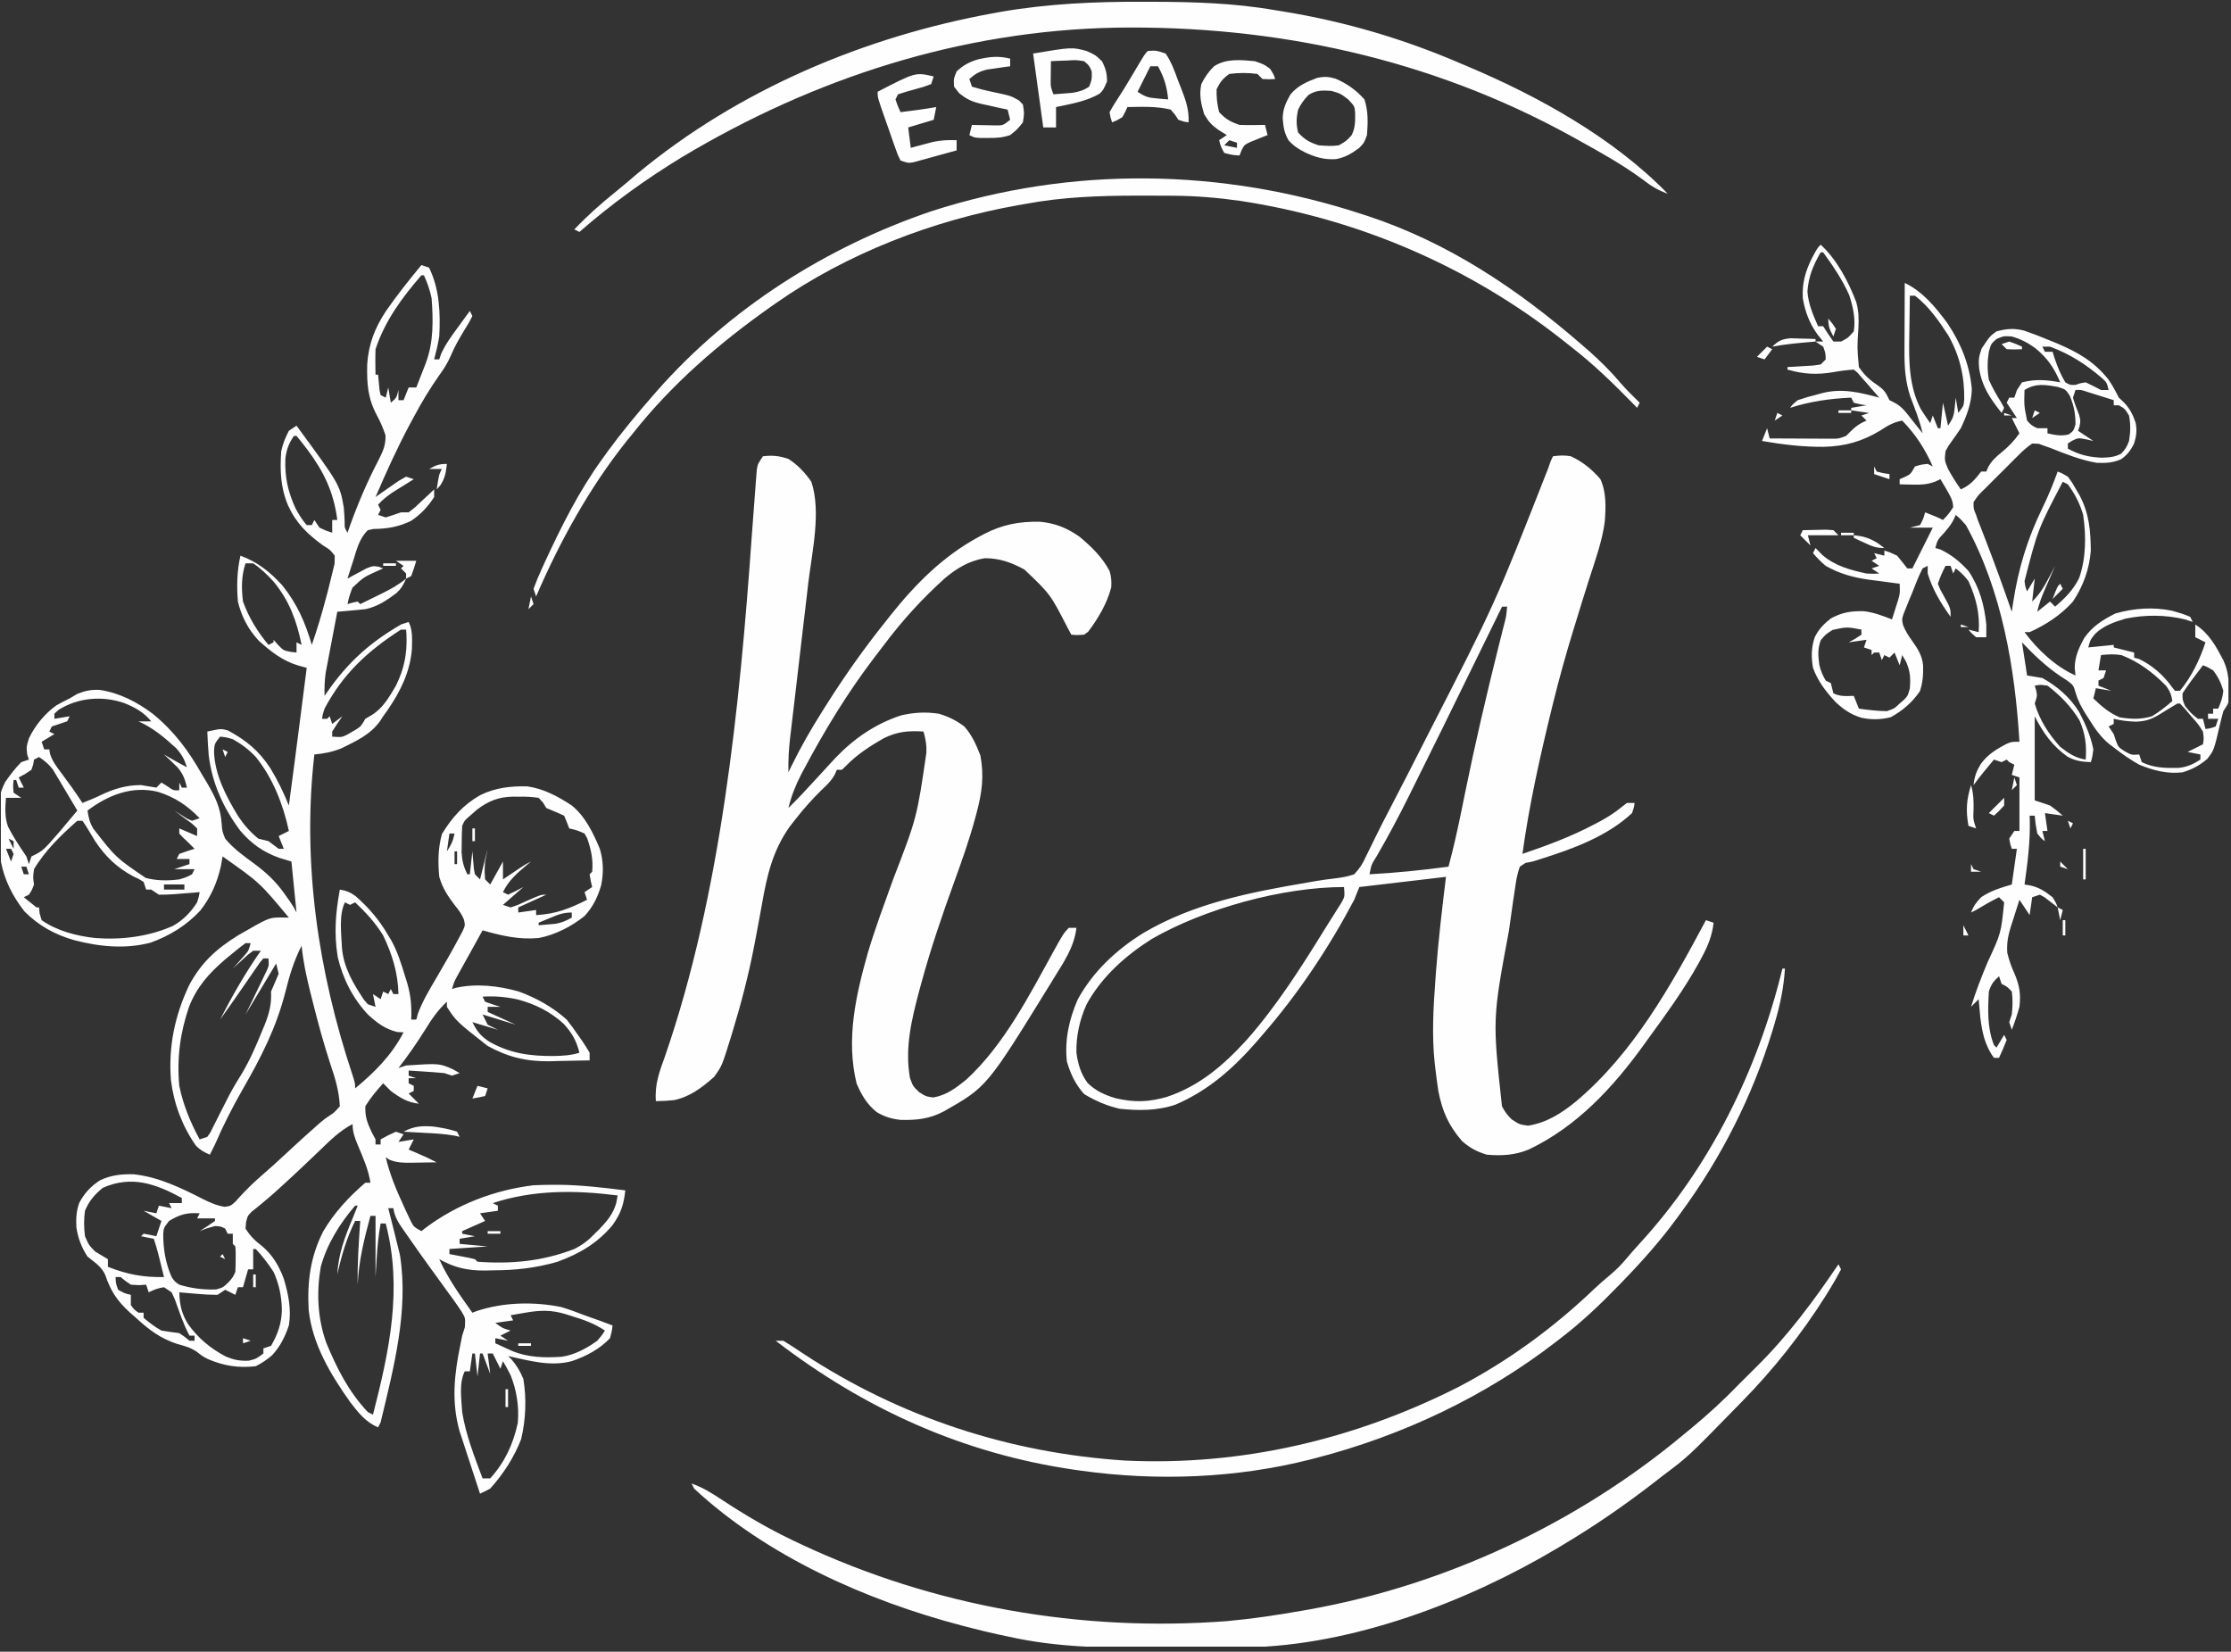 <svg xmlns="http://www.w3.org/2000/svg" xmlns:xlink="http://www.w3.org/1999/xlink" width="874" zoomAndPan="magnify" viewBox="0 0 655.5 485.25" height="647" preserveAspectRatio="xMidYMid meet"><rect x="0" y="0" width="655.5" height="485.25" fill="#333333" stroke="none"/><defs><clipPath id="e62e6536b9"><path d="M 0.258 0 L 654.746 0 L 654.746 483.754 L 0.258 483.754 Z M 0.258 0 " clip-rule="nonzero"></path></clipPath></defs><g clip-path="url(#e62e6536b9)"><path fill="#fefefe" d="M 123.816 77.879 L 126.062 78.629 C 129.152 84.902 129.434 91.996 129.059 98.848 C 128.684 101.156 128.164 103.324 127.559 105.586 L 129.059 105.586 L 129.566 104.059 C 130.836 101.211 132.551 98.867 134.395 96.367 L 135.453 94.902 C 136.316 93.719 137.176 92.539 138.043 91.359 L 138.793 92.855 C 137.797 94.785 137.797 94.785 136.359 97.117 C 134.863 99.59 133.535 101.883 132.426 104.559 C 131.414 106.84 130.348 108.496 128.887 110.5 C 126.191 114.312 123.875 118.234 121.664 122.344 L 120.508 124.469 C 116.746 131.488 113.477 138.707 110.336 146.023 C 110.957 145.582 111.582 145.141 112.223 144.688 L 114.688 142.98 C 115.902 142.137 115.902 142.137 117.137 141.27 L 119.32 140.035 L 121.57 140.781 C 121 141.133 120.43 141.488 119.848 141.852 L 117.59 143.262 C 116.852 143.723 116.113 144.184 115.352 144.66 C 113.707 145.773 112.406 146.805 111.086 148.27 L 111.832 149.77 L 111.086 151.266 L 113.332 152.016 C 114.84 151.543 116.336 151.043 117.824 150.516 L 120.07 150.516 C 122.004 149.027 122.004 149.027 123.957 147.148 L 126 145.254 L 127.559 143.777 L 127.559 146.023 C 125.766 148.832 123.531 151.227 120.73 153.043 C 117.078 154.812 113.758 155.355 109.711 155.406 L 108.09 155.758 C 105.609 158.129 104.828 161.363 103.832 164.559 L 103.32 166.141 C 102.91 167.422 102.5 168.703 102.098 169.988 L 103.633 169.141 L 105.656 168.066 L 107.656 166.988 C 109.586 166.242 109.586 166.242 111.332 166.504 L 112.582 166.992 L 111.023 167.68 C 106.84 169.566 106.84 169.566 103.551 172.656 C 102.93 174.262 102.41 175.785 102.098 177.477 L 103.551 177.055 L 105.094 176.727 L 105.844 177.477 C 107.531 176.652 109.215 175.824 110.898 174.996 C 111.371 174.762 111.848 174.531 112.336 174.293 C 114.852 173.051 117.148 171.77 119.32 169.988 C 118.582 171.73 117.914 172.898 116.527 174.207 C 113.551 176.406 111.016 178.18 107.34 178.973 C 105.918 179.121 104.496 179.258 103.07 179.379 L 100.82 179.578 L 99.102 179.723 C 98.473 182.996 97.852 186.273 97.23 189.551 L 96.691 192.359 L 96.18 195.078 L 95.703 197.574 C 95.367 199.898 95.297 202.09 95.359 204.434 L 96.461 202.844 C 102.492 194.305 108.844 188.68 117.824 183.465 L 120.07 182.719 C 121.336 185.25 121.059 187.898 121.023 190.688 C 120.477 197.422 117.672 203.066 113.902 208.578 L 112.582 210.426 L 111.613 211.918 C 108.73 215.906 104.555 217.746 100.254 219.871 C 97.5 220.949 95.281 221.367 92.363 221.656 C 88.723 253.398 93.48 285.492 103.52 315.656 C 104.344 318.258 104.344 318.258 104.344 319.754 C 110.152 314.93 115.066 310.02 118.574 303.281 L 116.703 303.188 C 113.094 302.285 110.805 300.531 108.09 298.039 C 103.641 293.27 100.723 287.512 99.234 281.18 C 98.098 274.25 98.59 268.195 99.852 261.348 C 101.758 261.656 102.871 262.109 104.457 263.242 C 108.422 266.746 111.43 270.246 114.082 274.824 L 114.887 276.137 C 116.844 279.613 117.973 283.383 119.137 287.18 L 119.641 288.797 C 120.723 292.492 120.977 295.691 120.82 299.535 L 122.316 299.535 L 122.793 297.77 C 124.184 294.055 126.16 290.781 128.168 287.367 C 130.512 283.367 132.836 279.355 135.008 275.258 L 135.961 273.477 C 136.676 271.859 136.676 271.859 136.328 270.207 C 135.676 268.527 134.785 267.371 133.645 265.98 C 131.566 263.25 130.043 260.938 129.059 257.602 C 128.66 253.246 128.676 249.238 129.852 245.012 C 132.77 240.211 136.156 236.395 141.078 233.613 C 145.52 231.414 149.941 230.934 154.852 231.012 C 159.812 231.723 163.859 233.934 167.996 236.633 C 172.008 239.922 174.25 244.648 176.234 249.363 C 177.305 252.93 177.375 256.422 176.637 260.055 C 175.625 263.547 174.23 266.426 171.75 269.105 C 167.996 272.16 163.051 274.695 158.262 275.574 C 152.469 276.121 147.336 274.891 141.789 273.328 C 140.426 275.777 139.07 278.227 137.715 280.676 L 136.543 282.781 L 135.426 284.809 L 134.391 286.676 C 133.465 288.363 133.465 288.363 132.801 290.551 L 134.02 290.188 C 140.047 288.879 146.441 289.617 152.328 291.262 C 157.535 293.133 162.367 295.848 166.5 299.535 C 167.758 301.133 168.961 302.77 170.102 304.453 L 171.027 305.762 C 171.809 306.902 172.527 308.086 173.238 309.273 L 173.238 311.52 C 170.164 311.605 167.094 311.66 164.02 311.707 L 161.414 311.781 C 154.586 311.859 149.219 310.555 143.238 307.258 C 134.066 300.039 134.066 300.039 131.305 295.793 L 131.305 294.297 C 128.695 296.68 126.875 299.359 125.031 302.344 C 122.547 306.301 119.949 310.078 117.074 313.766 L 119.32 313.016 C 129.051 312.379 129.051 312.379 133.082 314.141 L 135.047 315.262 L 132.801 316.012 L 130.555 315.262 C 128.762 315.094 126.969 314.957 125.172 314.844 L 122.285 314.652 L 120.07 314.516 L 120.07 316.012 L 122.316 316.762 L 120.07 316.762 L 120.07 318.258 L 121.57 319.008 L 121.57 320.504 L 120.07 321.254 L 123.066 324.25 C 119.672 323.852 117.559 322.52 114.828 320.504 C 114.07 319.77 113.32 319.02 112.582 318.258 C 110.641 320.395 108.855 322.535 107.34 324.996 C 107.234 328.172 107.914 329.863 109.262 332.719 L 110.336 334.734 L 110.336 336.23 L 111.832 336.23 L 111.832 334.734 C 113.941 333.562 113.941 333.562 116.328 332.484 L 118.574 333.234 L 117.074 335.48 L 121.57 334.734 L 120.07 337.727 L 122.504 338.758 C 124.473 339.594 126.406 340.5 128.309 341.473 C 126.375 341.512 124.438 341.543 122.504 341.566 L 120.852 341.602 C 118.52 341.625 116.621 341.59 114.441 340.719 L 113.332 339.973 C 114.512 344.973 116.418 349.562 118.574 354.203 L 119.355 355.914 L 120.117 357.523 L 120.801 358.973 C 121.609 360.441 121.609 360.441 123.816 361.691 L 125.031 360.73 C 134.27 353.816 145.328 349.586 156.766 348.211 C 158.711 348.125 160.625 348.07 162.566 348.07 L 164.199 348.07 C 170.75 348.133 177.227 348.91 183.723 349.711 C 183.262 353.984 182.395 356.543 179.914 359.992 C 175.445 365.293 170.305 368.293 163.855 370.672 C 157.453 372.531 151.398 373.195 144.738 373.203 L 142.41 373.262 C 137.297 373.277 133.535 372.422 129.059 369.93 C 131.633 375.645 135.164 380.57 138.793 385.652 L 140.066 385.164 C 147.898 382.566 156.77 382.355 164.848 383.977 C 167.199 384.688 169.457 385.5 171.742 386.402 C 173.316 386.965 174.891 387.527 176.469 388.086 C 177.641 388.523 178.809 388.957 179.977 389.398 C 179.773 391.125 179.773 391.125 179.23 393.141 C 176.211 396.336 172.125 398.508 167.996 399.883 C 161.727 401.566 155.457 399.727 149.277 398.383 L 150.258 399.332 C 151.863 401.219 152.816 402.816 153.77 405.125 C 154.734 410.926 154.492 417.07 153.129 422.781 C 151.086 428.105 147.848 433.09 144.035 437.324 C 143.051 437.852 142.051 438.352 141.039 438.82 C 140.086 435.934 139.141 433.043 138.199 430.152 C 137.879 429.168 137.559 428.188 137.234 427.207 C 136.77 425.793 136.309 424.371 135.848 422.953 L 135.004 420.375 C 132.605 411.789 133.469 403.797 135.23 395.238 L 135.797 392.395 L 136.582 389.922 C 136.75 387.219 136.75 387.219 135.613 385.32 C 134.188 383.137 132.676 381.051 131.117 378.961 L 127.801 374.363 L 126.141 372.09 C 123.965 369.105 121.844 366.086 119.742 363.047 L 118.715 361.598 C 117.215 359.441 115.938 357.594 115.578 354.953 L 114.082 354.953 L 114.711 357.441 L 115.531 360.707 L 115.945 362.344 C 116.328 363.871 116.707 365.402 117.074 366.934 L 117.52 368.758 C 120.113 385.125 115.637 402.004 111.832 417.855 L 111.086 419.352 C 107.348 417.699 105.305 415.059 102.848 411.863 C 97.113 403.762 91.805 394.969 90.699 384.891 C 90.23 376.598 91.16 369.309 94.938 361.797 C 98.184 356.273 102.488 351.621 107.34 347.465 L 108.84 347.465 C 108.242 343.566 106.676 340.098 105.156 336.492 C 104.246 334.285 103.598 332.652 103.598 330.238 C 99.734 332.23 96.867 335.168 93.77 338.148 L 90.348 341.402 L 88.676 342.996 C 86.664 344.895 84.633 346.773 82.582 348.633 L 80.664 350.375 C 79.488 351.422 78.293 352.441 77.078 353.441 L 75.422 354.812 C 74.949 355.188 74.477 355.562 73.988 355.949 C 72.758 357.184 72.758 357.184 72.285 359.098 L 72.145 360.941 C 73.52 363.109 74.91 364.516 76.965 366.043 C 80.098 368.719 81.922 371.785 83.363 375.629 C 84.73 380.172 85.664 384.672 84.875 389.398 C 83.75 392.688 82.328 395.613 79.934 398.16 C 78.434 399.445 76.906 400.496 75.141 401.379 C 69.98 401.926 65.809 401.301 61.055 399.258 C 59.414 398.383 59.414 398.383 57.965 397.238 C 56.102 395.91 54.414 395.469 52.207 394.875 C 47.168 393.258 43.801 390.707 39.945 387.152 L 38.086 385.527 C 34.41 382.137 32.516 379.301 30.926 374.578 C 29.844 372.082 27.797 370.871 25.719 369.18 C 23.938 366.461 22.914 363.734 22.434 360.523 C 22.32 357.992 22.414 355.816 23.27 353.418 C 24.801 350.492 26.707 348.484 29.461 346.715 C 32.719 345.199 35.789 344.895 39.336 344.988 C 46.582 345.773 53.129 348.957 59.547 352.223 C 61.727 353.309 63.562 354.145 65.977 354.543 C 67.727 354.316 67.727 354.316 69.117 353.078 L 70.508 351.535 C 72.406 349.512 74.293 347.582 76.402 345.777 C 79.164 343.406 81.836 340.953 84.5 338.477 C 87.207 335.969 89.918 333.469 92.691 331.035 L 94.066 329.82 C 95.359 328.742 95.359 328.742 96.746 327.805 C 98.211 326.852 98.211 326.852 99.852 324.996 C 99.633 320.668 98.535 316.902 97.137 312.828 C 95.07 306.547 93.363 300.195 91.754 293.781 L 91.07 291.07 C 89.98 286.656 89.051 282.352 88.621 277.82 C 86.359 282.258 85.035 286.633 83.848 291.441 C 81.16 301.988 76.625 310.801 71.219 320.188 C 68.23 325.383 65.543 330.73 63.16 336.23 C 62.668 337.234 62.168 338.23 61.66 339.227 C 59.98 338.508 58.793 337.859 57.523 336.527 C 53.539 330.816 51.07 324.238 50.223 317.328 C 49.461 307.426 51.332 298.43 55.578 289.426 C 59.164 282.762 63.488 278.82 69.898 274.824 C 78.984 269.594 78.984 269.594 82.348 269.535 L 84.875 269.582 C 76.281 259.27 76.281 259.27 65.406 251.609 L 64.891 254.512 C 63.789 259.344 61.938 263.566 58.875 267.484 C 54.781 271.891 49.898 274.891 44.254 276.93 C 36.797 278.902 29.152 278.125 21.785 276.199 C 16.043 274.547 11.41 271.988 7.184 267.758 C 3.723 263.328 1.332 258.625 0.258 253.109 C -0.164 249.551 -0.324 246.02 -0.398 242.438 L -0.5 239.75 C -0.48 235.938 -0.25 233.098 1.559 229.691 C 3.023 227.609 4.453 225.707 6.246 223.902 L 8.492 223.156 L 7.98 221.609 C 7.746 219.41 7.746 219.41 8.492 216.93 C 10.332 213.102 13.125 209.688 16.582 207.215 C 17.848 206.477 19.16 205.828 20.477 205.184 L 22.676 203.871 C 24.957 202.941 26.797 202.566 29.266 202.68 C 35.141 203.57 40.168 206.172 44.883 209.703 C 51.234 214.887 55.383 220.527 59.414 227.648 L 60.902 230.121 C 63.246 234.168 64.809 237.273 65.125 241.969 C 65.297 244.215 65.297 244.215 66.156 246.371 C 68.547 249.277 71.625 251.473 74.641 253.688 C 78.23 256.332 81.047 258.957 83.613 262.609 L 85.148 264.77 C 86.375 266.59 86.375 266.59 87.121 268.086 L 85.625 253.109 L 81.926 251.984 C 77.195 250.23 73.953 247.926 70.648 244.121 C 65.617 237.355 62.355 230.277 61.32 221.875 C 61.129 219.555 60.988 217.246 60.914 214.918 C 64.941 214.043 64.941 214.043 66.969 214.594 C 72.305 217.469 76.047 220.527 79.398 225.637 C 81.555 229.18 83.316 232.797 84.875 236.633 C 86.066 227.793 87.207 218.945 88.34 210.098 L 90.117 196.195 L 87.621 195.516 C 83.055 194.156 79.516 191.391 76.016 188.211 C 72.914 184.898 70.965 181.137 69.898 176.727 C 69.52 172.137 69.625 167.746 70.648 163.246 C 75.668 165.09 79.336 168.023 82.934 171.961 C 87.336 177.461 89.648 182.773 91.613 189.457 C 93.207 184.852 94.594 180.223 95.828 175.512 L 96.32 173.68 C 96.773 171.953 97.195 170.227 97.605 168.488 L 98.305 165.617 L 98.355 163.246 C 96.984 161.504 96.984 161.504 94.938 160.254 C 90.293 156.867 87.059 153.77 84.641 148.504 C 82.41 143.207 82.238 138.266 82.629 132.547 C 83.137 130.254 83.797 128.672 84.875 126.555 L 87.121 125.059 C 99.836 142.367 99.836 142.367 101.004 149.102 C 101.133 150.523 101.227 151.949 101.27 153.379 C 101.242 155.047 101.242 155.047 102.098 156.508 L 102.844 154.387 C 105.234 147.746 107.961 141.41 111.227 135.145 C 112.539 132.527 113.348 130.844 113.266 127.875 C 112.57 125.773 111.762 123.914 110.711 121.969 C 108.039 116.984 107.766 112.676 107.891 107.043 C 108.293 101.074 110.105 96.375 113.402 91.391 C 116.637 86.711 120.188 82.258 123.816 77.879 M 123.816 80.875 C 118.082 87.477 113.129 94.211 110.336 102.59 C 110.285 103.887 110.27 105.18 110.289 106.477 L 110.309 108.52 L 110.336 110.078 L 111.086 110.078 L 111.523 114.688 L 111.832 116.07 L 113.332 116.82 L 114.082 113.824 L 114.828 118.316 C 116.496 116.875 116.496 116.875 117.074 114.574 L 117.074 117.566 L 118.574 117.566 L 120.07 113.824 L 122.316 113.824 C 122.926 112.266 123.535 110.703 124.145 109.145 L 125.168 106.512 C 127.414 100.418 127.289 94.047 126.812 87.613 C 126.285 85.133 125.598 83.199 124.562 80.875 Z M 86.375 128.051 C 84.84 130.289 84.199 131.988 83.848 134.695 C 83.633 140.184 84.574 144.355 86.832 149.352 C 87.809 151.148 88.77 152.723 90.117 154.262 L 91.613 154.262 L 92.363 152.766 L 93.863 155.012 C 95.773 155.914 95.773 155.914 97.605 156.508 L 97.605 152.766 L 99.102 152.766 C 98.059 144.566 95.191 138.633 90.305 132.078 C 89.273 130.711 88.211 129.371 87.121 128.051 Z M 72.145 165.496 C 70.898 169.23 70.91 172.832 71.395 176.727 C 73.152 181.527 75.617 185.543 78.883 189.457 L 80.383 188.707 L 80.383 187.961 L 81.645 189.41 C 83.27 191.09 83.27 191.09 85.438 191.516 L 87.121 191.703 L 87.121 188.707 L 88.621 189.457 C 87.129 182.293 85.059 176.555 80.383 170.875 C 78.543 168.844 76.672 167.035 74.391 165.496 Z M 117.824 184.965 C 108.113 191.184 100.82 197.883 95.359 208.18 C 94.812 209.855 94.812 209.855 94.609 211.172 L 96.109 211.172 L 96.855 210.426 L 97.605 212.672 L 100.602 210.426 L 99.102 212.578 L 97.605 214.918 L 97.605 216.414 C 100.391 216.605 100.391 216.605 101.988 215.84 L 103.316 215.059 L 104.656 214.293 C 106.07 213.359 106.07 213.359 107.34 211.172 L 109.141 210.121 C 112.531 208.039 114.34 204.82 116.328 201.438 C 118.793 196.43 119.645 192.047 119.426 186.477 L 119.32 184.965 Z M 17.215 208.539 L 15.98 209.676 L 15.98 211.172 L 20.477 210.426 L 19.727 211.922 L 15.234 213.422 L 14.484 214.918 L 15.98 215.668 L 12.238 217.914 L 12.988 220.16 L 14.484 220.16 L 14.68 221.406 C 15.406 223.707 16.637 225.258 18.086 227.18 C 20.219 230.035 22.281 232.898 24.219 235.887 C 26 235.195 27.758 234.488 29.477 233.648 C 33.449 231.734 37.008 230.66 41.441 230.645 C 42.941 230.887 44.438 231.137 45.938 231.391 L 47.434 229.895 L 49.211 231.02 C 51.016 232.266 51.016 232.266 52.676 232.141 L 52.676 229.895 L 53.426 231.391 L 54.922 231.391 C 54.402 229.027 53.75 227.277 52.156 225.434 C 50.863 224.145 49.535 222.887 48.184 221.656 L 50.711 223.109 C 52.102 223.906 53.484 224.684 54.922 225.402 C 54.184 223.051 53.402 221.633 51.738 219.785 C 48.227 216.59 45.051 213.895 40.695 211.922 L 44.438 211.922 C 42.195 209.191 39.719 207.867 36.512 206.551 C 30.137 204.363 23.008 204.891 17.215 208.539 M 64.656 216.414 C 63.012 218.523 63.012 218.523 62.879 220.863 C 63.125 227.734 66.535 234.16 70.047 239.895 C 71.801 242.469 73.484 244.391 75.891 246.371 C 76.883 246.637 77.883 246.887 78.883 247.117 C 79.891 247.855 80.891 248.605 81.879 249.363 L 83.379 249.363 L 81.879 245.621 L 84.875 244.121 C 83.215 236.367 80.156 228.52 75.094 222.312 C 73.09 220.203 70.957 218.578 68.402 217.164 C 66.359 216.578 66.359 216.578 64.656 216.414 M 11.488 222.406 L 9.992 223.156 L 9.758 224.559 L 9.242 226.152 C 7.324 227.461 7.324 227.461 5.5 228.398 L 6.996 231.391 L 5.5 231.391 L 4.75 229.145 L 4 229.145 C 3.812 230.953 3.812 230.953 4 232.891 L 6.246 234.387 L 1.754 234.387 C 1.516 237.27 1.359 239.984 2.316 242.75 C 3.863 245.879 5.793 248.719 7.746 251.609 L 8.492 253.859 L 9.242 251.609 L 10.578 250.945 C 12.758 249.852 13.961 248.387 15.562 246.555 L 17.242 244.648 C 19.086 242.492 20.914 240.32 22.723 238.133 C 21.422 235.926 20.105 233.73 18.789 231.531 L 17.676 229.641 L 16.578 227.82 L 15.582 226.145 C 14.391 224.523 13.148 223.527 11.488 222.406 M 25.719 238.133 C 26.008 240.195 26.352 241.691 27.449 243.48 C 34.047 251.965 34.047 251.965 42.809 257.914 C 46.059 258.785 49.355 258.777 52.676 258.352 C 54.719 257.742 54.719 257.742 56.418 256.852 L 57.168 255.355 L 51.176 255.355 L 55.672 253.859 L 55.672 252.359 L 51.926 252.359 L 52.676 250.863 C 54.156 250.316 55.656 249.816 57.168 249.363 L 54.922 247.117 L 53.66 245.949 L 52.676 244.871 L 52.676 243.375 L 57.918 245.621 L 57.918 243.375 C 56.426 241.941 56.426 241.941 54.547 240.613 L 52.652 239.199 L 51.176 238.133 L 55.055 240.547 L 56.418 241.129 L 58.664 240.379 C 54.973 236.613 51.477 234.238 46.426 232.637 C 38.898 230.766 31.781 233.543 25.719 238.133 M 140.227 237.785 L 138.934 238.926 L 137.605 240.078 C 136.457 241.102 136.457 241.102 135.797 242.625 C 135.703 244.324 135.664 246.023 135.656 247.727 L 135.625 250.504 C 135.789 252.98 136.227 254.637 137.293 256.852 L 138.043 256.852 L 138.793 250.113 L 139.23 255.234 L 139.539 256.852 L 141.039 258.352 L 143.285 249.363 L 142.535 253.109 C 142.348 255.824 142.348 255.824 142.535 258.352 L 144.035 259.848 L 147.777 253.109 L 147.777 258.352 L 149.199 257.395 L 151.055 256.152 L 152.898 254.914 C 154.52 253.859 154.52 253.859 156.016 253.109 L 154.785 254.125 C 151.906 256.555 149.453 258.641 147.777 262.094 L 149.277 262.844 C 150.797 262.145 152.297 261.395 153.77 260.598 L 147.777 265.84 L 150.023 266.59 C 152.23 265.852 152.23 265.852 154.566 264.762 C 158.879 262.844 158.879 262.844 160.508 262.844 L 152.27 266.59 L 152.27 268.086 L 157.512 267.336 L 157.512 268.836 C 163.203 268.555 167.43 266.906 172.488 264.34 L 171.742 262.094 L 173.988 260.598 L 173.566 258.773 L 173.238 256.852 L 173.988 256.105 C 174.336 252.605 173.676 249.582 172.535 246.297 L 171.742 244.871 C 169.496 243.895 169.496 243.895 167.25 243.375 L 166.547 241.551 L 165.75 239.629 C 164.02 238.844 162.273 238.094 160.508 237.383 L 159.586 235.84 L 158.262 234.387 C 156.195 234.102 154.473 234.004 152.41 234.059 L 150.824 234.043 C 146.586 234.094 143.672 235.242 140.227 237.785 M 22.723 241.129 C 18.055 245.211 13.16 249.98 9.992 255.355 C 9.676 257.758 9.676 257.758 9.992 259.848 C 9.336 261.582 9.336 261.582 8.492 262.844 L 6.996 263.594 C 8.23 264.605 9.48 265.605 10.738 266.59 L 11.488 266.59 L 11.633 268.336 L 12.238 270.332 C 16.742 273.496 22.543 274.984 27.965 275.574 C 35.688 276.176 43.672 275.176 50.805 272.016 C 53.789 270.348 56.09 267.977 57.918 265.09 C 58.422 263.496 58.422 263.496 58.664 262.094 C 57.828 262.168 56.988 262.238 56.125 262.312 L 52.816 262.562 L 51.141 262.707 C 49.656 262.816 48.172 262.836 46.684 262.844 L 44.438 261.348 L 42.941 261.348 L 42.191 259.098 C 40.824 258.219 40.824 258.219 39.148 257.461 C 34.383 254.914 30.98 251.633 27.977 247.148 C 27.062 245.684 26.172 244.207 25.301 242.719 L 24.219 241.129 Z M 132.051 244.871 L 131.305 250.113 C 132.609 248.152 133.09 247.09 133.551 244.871 Z M 2.504 246.371 L 4 249.363 L 4 247.117 Z M 1.754 249.363 L 3.25 253.109 L 4 250.863 L 3.25 249.363 Z M 133.551 250.113 L 133.551 253.859 L 134.301 253.859 L 134.301 250.113 Z M 6.246 254.605 L 6.996 256.852 L 8.492 256.852 L 7.746 254.605 Z M 131.305 255.355 L 132.051 257.602 Z M 48.184 259.848 L 48.184 261.348 L 54.172 261.348 L 54.172 259.848 Z M 101.352 265.09 C 99.516 268.762 100.301 274.344 100.465 278.406 C 100.938 284.238 103.801 289.027 106.992 293.785 L 108.09 295.043 L 110.336 295.793 L 109.586 292.047 L 111.832 293.547 L 112.582 291.301 L 114.082 292.047 L 114.828 290.551 L 115.578 292.047 L 117.074 292.047 C 116.922 285.812 115.262 280.445 112.582 274.824 C 110.316 271.129 107.492 268.051 104.344 265.09 L 102.848 265.84 Z M 161.867 269.582 L 159.82 270.426 L 158.262 271.082 L 158.262 271.828 C 159.324 271.742 160.383 271.648 161.445 271.551 C 162.035 271.496 162.625 271.445 163.234 271.391 C 165.066 271.07 166.387 270.492 167.996 269.582 L 167.996 268.086 C 165.527 268.086 164.129 268.641 161.867 269.582 M 72.145 277.07 C 70.789 278.078 69.465 279.125 68.168 280.207 L 66.023 281.973 C 61.32 286.062 57.832 289.945 55.543 295.773 C 52.914 303.434 51.934 310.918 52.676 319.008 C 53.836 324.625 55.914 329.719 58.664 334.734 L 60.914 333.984 C 61.828 332.711 61.828 332.711 62.586 331.113 L 63.508 329.316 L 64.469 327.387 C 65.141 326.066 65.812 324.75 66.488 323.438 L 67.48 321.5 C 68.602 319.375 69.844 317.344 71.117 315.309 C 73.461 311.359 75.234 307.246 76.965 303 L 77.77 301.055 C 79.125 297.629 79.812 295.031 79.633 291.301 L 80.805 288.586 L 81.879 286.059 L 81.133 283.062 L 72.145 298.039 C 75.516 291.066 75.516 291.066 76.582 288.875 L 77.41 287.145 L 78.266 285.371 C 79.023 283.742 79.023 283.742 78.883 281.566 L 77.387 281.566 C 76.387 282.688 76.387 282.688 75.406 284.164 L 74.242 285.832 L 73.035 287.602 L 70.68 291 L 69.527 292.668 C 67.922 294.973 66.301 297.262 64.656 299.535 C 68.273 292.492 72.09 285.816 76.637 279.316 L 74.391 279.316 C 72.805 280.469 72.805 280.469 71.258 281.938 L 69.633 283.414 L 68.402 284.559 L 69.355 283.492 L 70.602 282.078 L 71.84 280.684 C 73.043 279.281 73.043 279.281 73.645 277.07 Z M 141.789 292.797 L 142.535 294.297 C 144.02 294.84 145.516 295.344 147.031 295.793 L 143.285 295.793 L 143.285 297.289 L 151.523 301.035 L 141.789 298.039 L 143.285 301.035 L 146.281 302.531 L 138.793 300.285 C 140.219 303.141 141.254 304.367 143.871 306.098 C 150.066 309.555 155.957 310.305 162.914 310.238 C 165.445 310.176 167.824 310.047 170.242 309.273 C 169.395 305.797 168.043 303.434 165.664 300.836 C 161.719 297.203 157.332 295.031 152.176 293.641 C 148.625 292.855 145.41 292.59 141.789 292.797 M 30.211 348.961 C 27.773 350.98 26.18 352.793 24.969 355.699 C 24.609 358.23 24.645 360.652 24.969 363.188 C 26.102 365.793 26.102 365.793 27.965 367.684 C 29.203 368.445 30.449 369.191 31.707 369.93 L 31.707 372.176 C 37.445 374.414 42.023 375.289 48.184 375.172 C 47.824 373.719 47.465 372.27 47.105 370.816 L 46.5 368.371 C 46.113 366.875 45.676 365.398 45.188 363.938 L 41.441 363.188 L 42.191 362.441 C 43.445 362.652 44.695 362.902 45.938 363.188 L 47.434 358.695 L 42.191 355.699 L 45.938 356.449 L 46.684 354.203 L 50.43 354.953 L 49.68 353.453 L 53.426 353.453 L 53.426 351.957 C 45.684 347.723 38.574 345.258 30.211 348.961 M 144.781 353.453 L 146.281 354.203 L 146.281 355.699 L 141.039 356.449 L 142.535 358.695 L 135.797 361.691 L 135.797 362.441 L 139.539 363.188 L 135.047 363.938 L 135.047 365.434 L 143.285 366.184 L 132.051 366.934 L 132.051 368.43 L 133.664 368.73 L 135.75 369.133 L 137.828 369.527 L 139.539 369.93 L 140.289 370.676 C 150.141 371.43 159.488 370.523 168.746 366.934 C 171.148 365.711 172.895 364.395 174.738 362.441 L 176.191 361.008 C 178.438 358.656 180.145 356.605 181.055 353.453 L 181.477 351.207 C 169.043 349.625 156.766 349.508 144.781 353.453 M 104.344 354.203 C 99.859 359.414 96.047 365.512 94.242 372.184 C 92.957 379.738 93.289 387.266 95.867 394.5 C 98.977 401.992 102.449 408.906 108.09 414.859 L 109.586 415.609 C 114.406 396.828 118.34 378.586 113.332 359.445 L 111.832 359.445 C 111.195 362.898 110.871 366.332 110.664 369.836 L 110.336 375.172 L 110.336 357.199 L 108.84 357.199 C 107.023 363.926 105.391 370.414 105.094 377.418 C 104.98 371.152 105.414 364.941 105.844 358.695 L 104.344 358.695 C 101.812 363.785 100.34 368.887 99.102 374.422 C 99.41 368.402 101.297 363.48 103.598 357.945 C 104.098 356.699 104.598 355.449 105.094 354.203 Z M 49.68 358.695 C 48.117 360.699 48.117 360.699 47.957 362.371 C 47.934 366.863 48.613 371.035 50.43 375.172 C 51.328 376.508 51.328 376.508 52.676 377.418 C 56.207 378.504 59.801 378.953 63.488 378.82 C 65.504 378.262 65.504 378.262 67.137 376.715 C 68.43 375.25 68.43 375.25 69.148 373.672 C 69.219 372.41 69.25 371.145 69.242 369.883 L 69.25 367.844 L 69.148 366.184 L 68.402 365.434 L 68.402 362.441 L 66.902 362.441 L 66.156 360.941 C 64.855 360.289 64.855 360.289 63.16 360.191 C 60.766 360.844 60.766 360.844 58.664 361.691 L 60.914 360.242 L 63.16 358.695 L 63.16 357.945 L 57.918 357.945 L 58.664 356.449 C 55.02 356.188 52.797 356.781 49.68 358.695 M 74.391 366.934 L 74.391 372.922 L 72.895 372.922 L 71.395 378.164 L 69.898 378.164 L 69.148 380.41 L 66.156 378.914 L 63.906 380.41 C 61.984 380.402 60.066 380.309 58.152 380.133 L 56.559 380.004 C 55.262 379.895 53.969 379.781 52.676 379.664 C 52.809 383.359 53.332 385.91 55.297 389.07 C 58.23 393.137 61.832 396.145 66.262 398.484 C 68.656 399.5 70.531 399.887 73.129 399.742 C 75.281 399.199 75.281 399.199 77.387 397.637 L 77.387 396.137 L 79.633 395.391 C 81.641 391.914 82.727 388.809 82.816 384.812 C 82.746 380.84 82.016 377.301 80.383 373.672 C 78.809 371.266 77.113 369.027 75.141 366.934 Z M 33.953 375.172 C 34.035 377.008 34.035 377.008 34.703 378.914 C 36.559 379.945 36.559 379.945 38.445 380.41 L 38.445 383.406 C 39.414 384.75 39.414 384.75 40.695 385.652 L 42.191 385.652 L 42.191 387.152 C 43.941 388.617 45.449 389.812 47.434 390.895 C 49.172 391.191 50.922 391.445 52.676 391.645 C 54.406 392.816 54.406 392.816 55.672 393.891 L 57.168 393.891 L 57.168 392.395 L 55.672 392.395 C 53.871 389.023 52.699 385.422 51.414 381.832 L 50.43 379.664 L 48.184 378.164 C 46.473 378.426 45.234 378.891 43.688 379.664 L 42.941 377.418 L 40.883 377.559 L 38.445 377.418 C 36.762 376.293 36.762 376.293 35.453 375.172 Z M 154.332 385.652 L 151.887 386.074 L 150.023 386.402 L 150.773 387.902 L 145.531 388.648 C 147.68 390.223 147.68 390.223 150.023 390.895 L 147.031 392.395 L 149.277 393.891 L 145.531 393.141 L 145.531 394.641 C 146.59 395.125 147.652 395.609 148.715 396.09 L 150.504 396.906 C 155.152 398.824 160.055 398.93 165.027 398.598 C 168.883 398.039 172.352 396.125 175.484 393.891 C 176.832 392.336 176.832 392.336 177.73 390.895 C 174.613 388.812 171.5 387.715 167.949 386.637 L 166.348 386.125 C 162.031 384.793 158.727 384.891 154.332 385.652 M 138.793 397.637 L 138.043 402.879 L 136.547 402.879 C 134.809 406.355 135.582 411.07 135.797 414.859 C 136.871 421.574 139.41 427.98 141.789 434.328 L 144.035 434.328 C 148.352 429.539 150.785 424.258 152.133 418.043 C 152.578 413.312 151.777 408.359 150.004 403.965 C 149.312 402.578 148.555 401.227 147.777 399.883 L 147.031 402.129 L 144.781 397.637 L 143.285 397.637 L 144.035 403.625 L 141.789 397.637 L 141.039 397.637 L 140.289 404.375 L 139.539 397.637 Z M 224.16 134.043 C 226.988 133.715 229.004 133.906 231.695 134.84 C 234.465 136.668 236.492 138.812 238.387 141.531 C 241.332 150.363 238.586 162.113 237.5 171.16 C 237.328 172.609 237.16 174.055 236.996 175.504 C 236.559 179.277 236.113 183.051 235.664 186.824 C 234.949 192.883 234.242 198.945 233.535 205.008 C 233.289 207.113 233.043 209.219 232.789 211.324 L 232.336 215.203 L 232.125 216.957 C 231.742 220.262 231.582 223.574 231.648 226.898 L 232.441 225.246 C 235.184 219.625 238.227 214.305 241.57 209.02 L 243.062 206.652 C 248.324 198.348 253.953 190.391 260.105 182.719 L 261.66 180.742 C 269.035 171.508 277.125 163.367 287.578 157.727 L 288.98 156.969 C 294.488 154.105 299.426 153.16 305.574 153.281 C 310.016 153.699 313.52 155.098 317.156 157.664 C 320.598 160.508 323.926 163.75 326.004 167.742 C 326.516 169.461 326.617 170.762 326.5 172.555 C 325.281 177.285 322.625 181.738 319.699 185.625 L 318.516 186.461 C 316.504 186.602 316.504 186.602 314.77 186.461 L 313.48 184.051 C 308.598 174.57 308.598 174.57 301.012 167.332 C 297.121 165.223 293.742 163.996 289.309 163.996 C 284.695 164.789 281.223 166.879 277.656 169.84 C 270.918 175.902 265.051 182.355 259.617 189.609 C 258.621 190.934 257.617 192.25 256.602 193.562 C 248.934 203.66 242.328 214.5 236.375 225.684 L 235.445 227.422 C 233.746 230.695 232.531 233.801 231.648 237.383 C 234.297 234.773 236.828 232.09 239.324 229.332 C 240.758 227.77 242.191 226.211 243.629 224.652 L 245.375 222.754 C 250.852 217.008 257.145 212.66 264.73 210.176 C 268.508 209.285 271.992 209.098 275.832 209.676 C 278.66 210.531 280.961 211.629 283.32 213.422 C 285.609 215.996 286.805 218.75 288.047 221.938 C 289.176 227.898 288.535 232.805 286.988 238.617 L 286.484 240.504 C 284.773 246.789 282.621 252.887 280.395 259.004 C 276.855 268.758 273.512 278.527 270.777 288.539 L 270.07 291.113 C 267.828 299.594 265.805 307.902 267.359 316.668 C 268.215 319.078 268.215 319.078 270.027 320.832 C 272.012 322.102 272.012 322.102 274.191 322.426 C 278.16 321.723 280.852 319.645 283.941 317.148 C 294.957 307.016 302.383 292.504 309.523 279.527 C 312.406 274.32 312.406 274.32 314.02 272.578 L 316.27 272.578 C 315.609 278.328 312.492 282.727 309.527 287.555 L 308.363 289.457 C 289.941 319.328 289.941 319.328 277.328 326.496 C 273.176 328.727 269.215 329.141 264.523 329 C 261.887 328.688 259.906 328.09 257.621 326.742 C 254.727 324.453 253.109 321.664 251.68 318.305 C 248.512 305.375 251.453 292.387 255.004 279.859 C 257.168 272.605 259.84 265.504 262.398 258.383 C 269.391 240.25 269.391 240.25 272.18 221.188 L 272.188 219.523 C 272.086 217.902 271.781 216.477 271.336 214.918 C 266.84 214.633 263.66 214.91 259.605 216.91 C 255.707 219.148 251.898 221.594 248.746 224.816 L 247.375 226.152 L 245.875 226.152 L 245.316 227.465 C 244.238 229.402 243.004 230.586 241.383 232.094 C 238.633 234.793 236.074 237.664 233.707 240.707 L 231.918 242.996 C 226.938 250.156 225.355 257.227 223.863 265.684 C 223.254 269.125 222.605 272.555 221.953 275.988 L 221.562 278.039 C 219.914 286.582 217.719 294.957 215.176 303.281 L 214.645 305.023 C 212.117 313.176 212.117 313.176 209.793 316.387 C 206.293 319.496 202.703 322.23 198.047 323.199 C 196.258 323.379 194.504 323.492 192.707 323.5 C 192.328 318.625 193.719 314.895 195.375 310.348 C 211.852 262.645 217.344 207.582 220.887 157.391 C 221.203 152.953 221.535 148.512 221.891 144.074 L 222.055 141.824 C 222.113 141.133 222.168 140.445 222.227 139.734 L 222.371 137.879 C 222.664 136.289 222.664 136.289 224.16 134.043 M 456.301 134.043 C 458.262 133.793 459.617 133.707 461.543 134.043 C 465.047 135.684 467.668 137.832 470.203 140.734 C 472.004 144.617 471.82 149.016 471.516 153.203 C 470.746 159.055 468.66 164.719 466.863 170.316 C 465.527 174.477 464.254 178.648 462.973 182.824 L 462.199 185.336 C 460.035 192.379 458.07 199.48 456.301 206.633 L 455.906 208.238 C 452.473 222.27 449.273 236.551 447.316 250.863 C 454.621 248.367 461.734 245.742 468.562 242.109 L 470.137 241.277 C 472.402 240.039 474.352 238.816 476.363 237.18 L 478.02 235.887 L 480.266 235.887 C 480.086 237.227 480.086 237.227 479.516 238.879 C 472.246 245.676 462.117 249.402 452.766 252.328 L 450.312 253.109 L 448.211 253.508 L 446.566 254.605 C 445.664 256.941 445.367 259.344 445.023 261.812 L 444.668 264.082 C 444.281 266.664 443.918 269.246 443.57 271.828 L 443.371 273.297 C 438.512 299.324 438.512 299.324 441.297 325 C 442.098 326.543 442.883 327.629 444.133 328.836 C 446.465 330.359 446.465 330.359 449 330.707 C 454.5 329.793 458.672 327.129 462.949 323.668 C 479.887 309.461 490.965 289.578 501.23 270.332 L 503.477 271.082 C 503.066 274.844 501.828 277.844 500.062 281.145 L 499.191 282.781 C 494.785 290.777 489.363 298.148 484.008 305.527 L 482.906 307.062 C 473.836 319.594 463.34 330.926 449.23 337.684 C 445.109 339.391 441.258 339.602 436.832 339.227 C 433.816 338.285 431.965 337.301 429.578 335.246 C 425.574 330.594 423.77 326.484 422.602 320.504 C 422.258 318.277 421.973 316.051 421.715 313.812 L 421.523 312.191 C 420.691 304.191 421.121 296.211 421.715 288.211 L 421.91 285.5 C 422.617 276.164 423.715 266.895 424.852 257.602 L 399.391 260.598 L 397.891 264.34 C 390.465 278.414 381.395 292.027 370.934 304.031 L 369.289 305.949 C 362.371 313.852 355.105 320.355 345.379 324.531 C 339.992 326.344 334.586 326.309 329 325.746 C 325.16 324.855 321.938 323.453 318.562 321.441 C 316 318.645 314.52 315.469 313.461 311.848 C 312.797 305.395 314.082 299.578 316.641 293.641 C 321.117 285.434 328.016 279.008 335.879 274.133 C 350.629 265.391 367.348 262.129 384.023 259.297 L 386.938 258.789 C 388.652 258.512 390.375 258.27 392.105 258.074 C 394.141 257.82 395.957 257.535 397.891 256.852 C 399.594 254.973 400.316 253.883 401.309 251.66 C 401.598 251.082 401.887 250.504 402.184 249.91 C 402.863 248.547 403.535 247.176 404.195 245.801 C 405.551 243.023 406.969 240.285 408.398 237.543 C 411.93 230.773 415.402 223.973 418.859 217.164 L 419.715 215.48 C 439.234 177.43 439.234 177.43 454.84 137.68 C 455.551 135.539 455.551 135.539 456.301 134.043 M 441.324 178.223 L 440.672 179.559 C 422.328 217.035 422.328 217.035 415.461 230.832 C 414.961 231.84 414.461 232.844 413.965 233.852 C 410.992 239.855 407.859 245.73 404.496 251.523 C 402.922 254.023 402.922 254.023 402.383 256.852 C 410.18 256.426 417.867 255.652 425.598 254.605 C 426.98 249.398 428.176 244.164 429.25 238.883 L 430.426 233.102 C 433.359 218.715 436.676 204.449 440.234 190.203 L 440.758 188.105 C 441.082 186.805 441.41 185.508 441.738 184.207 C 442.531 181.254 442.531 181.254 442.82 178.223 Z M 338.324 275.906 C 330.633 280.789 323.68 286.988 319.262 295.043 C 317.234 299.543 316.16 304.328 316.27 309.273 C 316.727 312.59 317.535 315.438 319.543 318.148 C 322.004 320.547 324.559 321.672 327.828 322.656 C 333.34 323.906 337.348 323.793 342.758 322.281 C 352.414 319.07 359.52 312.938 366.277 305.523 C 375.18 295.449 382.406 284.023 389.453 272.613 C 390.281 271.277 391.121 269.949 391.965 268.625 L 393.211 266.637 L 394.23 265.023 C 395.105 263.402 395.105 263.402 394.895 260.598 C 376.918 260.598 354.008 266.863 338.324 275.902 M 534.93 71.891 C 539.672 76.195 543.176 82.832 545.414 88.832 C 546.133 91.426 546.164 93.746 546.023 96.41 C 545.645 102.141 545.645 102.141 546.164 107.832 C 547.848 110.309 549.398 111.672 551.867 113.332 C 553.789 114.668 554.152 115.531 555.148 117.566 L 556.516 118.242 C 558.867 119.434 560.078 121.223 561.699 123.277 L 563.516 125.555 L 564.883 127.305 C 564.066 123.562 562.586 120.031 561.258 116.449 C 559.793 112.008 559.535 107.809 559.566 103.16 L 559.57 101.414 C 559.574 99.594 559.586 97.77 559.594 95.945 C 559.598 94.703 559.602 93.461 559.605 92.219 C 559.613 89.188 559.625 86.152 559.641 83.121 C 564.922 85.629 568.758 90.32 572.184 94.965 C 576.133 100.84 578.738 107.23 579.348 114.293 C 579.277 118.422 577.863 122.105 576.117 125.805 C 575.316 127.008 574.488 128.195 573.637 129.363 C 572.477 130.957 572.477 130.957 571.621 132.547 C 571.312 135.246 571.312 135.246 572.371 137.785 C 573.504 139.871 574.75 141.84 576.117 143.777 C 578.934 142.516 580.199 140.953 582.105 138.535 L 583.605 138.535 L 584.168 137.203 C 585.234 135.309 586.375 134.293 588.051 132.918 C 590.145 131.199 591.785 129.527 593.34 127.305 L 592.637 125.898 L 591.094 122.809 L 592.59 122.809 L 589.594 118.316 L 590.344 116.82 L 591.84 116.82 L 592.59 114.621 L 594.09 112.328 C 598.055 111.336 601.336 111.578 605.32 112.328 C 603.492 107.984 601.562 105.18 597.895 102.203 C 595.625 100.59 593.777 99.645 591.094 98.848 C 588.676 98.707 588.676 98.707 586.602 99.598 C 585.016 100.98 585.016 100.98 584.352 103.34 C 583.895 106.184 583.871 108.734 584.352 111.578 C 585.395 113.902 586.574 116.004 587.938 118.156 L 588.848 119.816 L 588.098 121.312 C 584.746 117.066 582.363 113.668 581.5 108.254 C 581.27 105.805 581.391 104.75 582.246 102.359 C 584.68 98.75 584.68 98.75 586.602 97.348 C 589.625 96.566 591.656 96.367 594.699 97.125 C 597.109 97.945 599.457 98.859 601.812 99.832 L 604.336 100.859 C 610.496 103.488 615.352 106.219 619.551 111.578 C 620.711 113.293 621.613 114.957 622.543 116.82 L 624.09 118.27 C 625.832 120.125 626.664 121.793 627.473 124.195 C 627.918 126.484 627.699 128.219 626.969 130.426 C 626.047 132.281 624.941 133.707 623.242 134.898 C 620.816 135.977 618.699 136.074 616.066 135.969 C 611.277 135.152 606.789 133.34 602.293 131.543 L 600.828 131.047 L 599.035 130.383 L 597.082 130.297 C 595.582 131.352 594.195 132.539 592.926 133.863 L 591.777 134.996 C 590.98 135.789 590.188 136.59 589.402 137.395 C 588.191 138.621 586.969 139.836 585.734 141.035 C 584.961 141.809 584.191 142.586 583.422 143.363 L 582.305 144.453 C 581.152 145.605 581.152 145.605 579.859 147.523 C 579.836 149.465 579.836 149.465 580.609 151.266 L 581.172 152.934 L 581.836 154.625 L 582.578 156.543 L 583.371 158.566 C 586.082 165.574 588.637 172.625 591.094 179.723 L 591.48 177.09 C 593.016 167.008 595.672 158.297 600.148 149.121 C 601.84 145.652 603.266 142.168 604.57 138.535 C 605.922 139.059 605.922 139.059 607.566 140.035 C 608.789 141.688 608.789 141.688 609.906 143.637 L 611.035 145.57 C 613.824 150.887 614.242 155.781 614.309 161.75 C 613.895 167.203 612.086 172.172 609.066 176.727 C 605.559 180.664 601.129 183.555 596.336 185.715 L 594.836 185.715 C 598.66 190.855 603.906 195.828 609.812 198.441 L 609.582 196.289 C 609.602 192.957 610.785 190.395 612.34 187.488 C 614.695 184.051 617.84 182.074 621.516 180.238 C 626.922 178.672 632.664 178.277 638.195 179.426 C 640.023 179.941 641.777 180.441 643.512 181.219 L 644.262 182.719 L 641.969 181.969 C 636.258 180.574 630.188 180.562 624.445 181.762 C 621.168 182.762 618.195 183.758 615.664 186.133 C 614.191 187.918 614.191 187.918 613.559 190.207 L 621.047 189.457 L 621.047 190.207 L 627.039 191.703 L 627.039 193.203 L 628.535 193.621 C 632.281 195.418 635.539 198.242 637.984 201.609 L 639.02 202.938 L 640.516 202.938 C 644.004 198.652 646.27 193.914 648.004 188.707 L 645.008 187.211 L 645.008 183.465 C 649.062 186.086 651.043 189.785 653.246 193.949 C 654.93 197.543 654.922 200.91 654.945 204.816 C 654.746 206.68 654.746 206.68 653.246 208.926 C 652.895 210.246 652.551 211.562 652.242 212.891 C 650.488 220.422 650.488 220.422 648.52 222.969 C 646.16 224.945 644.211 225.984 641.266 226.898 C 636.742 227.41 632.699 226.359 628.535 224.652 C 626.152 223.32 623.957 221.824 621.797 220.16 L 619.57 218.465 C 617.086 216.371 615.441 213.969 613.746 211.223 L 612.871 209.871 C 611.551 207.781 610.555 205.906 609.852 203.531 C 609.211 201.328 609.211 201.328 607.355 199.926 L 605.273 198.582 C 601.02 195.684 597.637 192.434 594.09 188.707 L 595.586 198.441 L 600.078 199.191 C 604.477 201.625 608.297 204.945 610.926 209.25 C 612.75 212.777 614.289 216.258 615.055 220.16 C 614.773 222.359 614.773 222.359 614.309 223.902 C 611.727 223.797 609.832 223.562 607.543 222.344 C 603.105 219.25 600.234 215.23 597.832 210.426 L 597.832 235.137 L 602.324 236.633 C 604.477 238.227 604.477 238.227 606.07 239.629 L 600.828 238.879 L 601.578 244.121 L 600.078 244.121 L 600.828 247.117 C 599.75 246.324 599.75 246.324 598.582 244.871 C 598.066 242.109 598.066 242.109 597.832 239.629 L 596.336 239.629 L 596.387 241.012 C 596.52 247.391 595.723 253.547 594.836 259.848 L 596.559 260.137 C 599.23 260.746 600.922 261.918 603.074 263.594 C 604.105 265.277 604.105 265.277 604.57 266.59 L 603.504 265.742 L 602.094 264.668 L 600.695 263.59 L 599.332 262.844 L 597.082 263.594 L 596.336 268.836 L 593.34 264.34 C 592.688 266.352 592.047 268.363 591.422 270.379 L 590.859 272.086 C 590 274.883 589.586 276.922 589.758 279.879 C 590.289 282.086 590.938 283.961 591.887 286.012 C 593.371 289.594 593.77 291.926 593.34 295.793 C 592.707 298.078 591.961 300.324 591.094 302.531 L 590.344 300.285 L 591.094 298.039 C 591.344 295.762 591.414 293.57 591.094 291.301 C 589.727 289.852 589.727 289.852 588.098 289.055 L 587.348 286.809 C 585.664 288.344 585.102 289.059 584.352 291.301 C 584.062 296.691 583.844 301.953 585.852 307.027 L 586.602 307.773 L 588.848 304.031 L 589.594 305.527 C 588.895 307.297 588.148 309.043 587.348 310.77 L 585.852 310.77 C 583.211 307.25 582.387 303.262 581.848 298.984 C 581.664 297.172 581.5 295.359 581.359 293.547 L 579.113 295.793 C 580.496 291.312 582.172 287.012 583.98 282.688 C 587.938 274.188 587.938 274.188 588.848 265.09 L 587.348 263.594 C 585.02 264.715 582.82 265.996 580.609 267.336 L 579.113 268.086 C 579.863 266.168 580.688 265.012 582.152 263.547 C 585.031 261.648 587.793 260.832 591.094 259.848 L 592.59 249.363 L 591.094 249.363 C 590.625 248.008 590.625 248.008 590.344 246.371 L 591.84 244.121 L 593.34 244.121 L 593.34 228.398 L 591.094 227.648 L 591.84 224.652 L 590.344 223.902 L 589.594 223.156 L 588.098 223.902 L 585.852 223.156 C 583.789 225.609 581.754 228.055 579.859 230.645 C 580.086 228.176 580.793 226.344 582.105 224.277 C 584.141 221.562 586.566 220.121 589.531 218.547 C 591.094 217.914 591.094 217.914 593.34 217.914 C 592.051 196.344 588.195 173.461 577.613 154.262 C 576.066 152.504 576.066 152.504 574.617 151.266 L 574.105 152.484 C 573.121 154.262 573.121 154.262 571.203 156.555 C 569.277 158.605 569.277 158.605 568.629 161 L 570.125 161.422 C 573.414 163 575.902 165.051 578.363 167.742 C 581.625 172.559 583.012 177.723 583.605 183.465 C 583.625 184.715 583.629 185.965 583.605 187.211 L 580.609 187.211 C 579.297 186.086 579.297 186.086 578.363 184.965 L 581.359 185.715 C 581.773 180.293 580.59 175.691 578.363 170.734 C 577.203 169.156 576.176 168.203 574.617 166.992 L 573.871 168.488 L 573.121 166.242 L 571.621 166.242 C 570.719 167.988 570 169.609 569.375 171.484 C 570.113 173.328 570.113 173.328 571.203 175.23 C 573.121 178.742 573.121 178.742 573.121 181.219 C 570.184 177.117 567.883 173.324 566.383 168.488 L 566.383 166.242 L 564.883 166.992 C 563.656 169.359 562.734 171.863 561.75 174.34 L 560.883 176.418 L 560.078 178.426 L 559.332 180.266 C 558.781 181.941 558.781 181.941 559.129 183.582 C 559.801 185.391 560.777 186.805 561.887 188.379 C 563.531 190.723 564.746 192.566 565.035 195.484 C 565.094 198.262 564.973 200.422 564.09 203.078 C 561.805 206.391 559.047 208.766 555.523 210.707 C 552.566 211.445 549.949 211.484 546.953 210.879 C 543.82 209.926 541.66 208.457 539.281 206.211 C 536.473 203.176 534.094 200.117 532.684 196.195 C 532.137 193.039 532.164 190.223 533.207 187.176 C 534.418 184.785 535.836 183.344 537.926 181.688 C 541.223 179.902 543.695 179.52 547.48 179.547 C 550.438 179.855 553.145 180.898 555.898 181.969 C 556.277 180.785 556.652 179.598 557.02 178.41 L 557.652 176.41 C 558.266 174.328 558.266 174.328 558.145 171.484 L 556.875 171.328 C 554.941 171.074 553.008 170.816 551.078 170.551 L 549.082 170.301 C 544.512 169.66 540.461 168.543 536.426 166.242 C 535.004 165.074 533.891 163.902 532.684 162.5 L 533.434 161 L 535.445 163.059 C 539.168 166.273 543.668 167.469 548.41 168.488 C 550.48 168.594 550.48 168.594 552.152 168.488 L 549.906 166.992 L 552.152 166.242 L 549.906 164.746 L 551.402 163.996 L 550.656 162.5 L 553.652 163.246 L 553.652 161.75 C 555.336 162.266 555.336 162.266 557.395 163.246 C 558.422 164.473 559.418 165.723 560.391 166.992 L 561.887 166.992 L 567.879 155.012 L 561.141 155.012 L 564.133 154.262 C 565.105 152.398 565.105 152.398 565.633 150.516 C 569.188 151.922 569.188 151.922 570.875 152.766 C 572.484 151.082 572.484 151.082 573.871 149.02 C 573.871 146.797 572.641 145.117 571.578 143.215 L 570.125 140.781 L 568.523 141.523 C 566.203 142.344 564.48 142.434 562.027 142.375 L 559.812 142.332 L 558.145 142.281 L 558.145 140.781 L 559.547 140.176 C 561.363 139.316 561.363 139.316 562.637 137.039 C 564.508 136.477 564.508 136.477 566.383 136.289 L 567.879 137.039 C 565.555 131.809 562.879 127.672 558.895 123.559 C 556.344 124.035 554.633 125.035 552.48 126.461 C 547.105 129.715 542.148 131.105 535.852 131.27 C 529.703 131.312 523.766 130.609 517.707 129.551 L 519.203 125.805 L 519.953 128.801 C 523.277 128.824 526.598 128.836 529.922 128.848 L 532.789 128.867 L 535.531 128.875 L 538.062 128.887 C 540.23 128.895 540.23 128.895 542.418 128.051 L 543.871 126.602 C 545.34 125.129 546.516 124.371 548.41 123.559 L 546.91 122.062 L 549.156 121.312 L 543.914 120.562 L 543.914 119.816 L 548.41 119.066 L 546.586 118.785 L 544.664 118.316 L 543.914 116.82 C 537.645 117.109 531.934 117.906 525.945 119.816 C 526.707 118.797 526.707 118.797 528.191 117.566 C 530.082 116.918 532 116.355 533.949 115.883 L 535.496 115.461 C 541.336 114.008 546.434 115.289 552.152 116.82 C 551.328 115.867 550.5 114.914 549.672 113.965 L 548.277 112.359 L 546.91 110.828 L 545.785 109.496 L 544.664 108.582 C 542.594 108.723 540.703 108.965 538.676 109.332 C 533.805 110.148 529.961 109.945 525.195 108.582 L 525.195 107.832 L 527.27 107.723 L 529.969 107.551 C 530.855 107.5 531.742 107.449 532.652 107.395 L 534.93 107.086 L 536.426 105.586 C 536.359 103.684 536.359 103.684 535.68 101.844 L 533.434 100.344 L 535.68 100.344 L 533.949 98.191 C 531.617 94.895 530.367 91.59 529.688 87.613 C 529.457 83.258 530.398 79.863 532.309 75.961 C 533.988 72.828 533.988 72.828 534.93 71.891 M 534.93 74.137 C 532.742 77.941 531.371 81.211 531.047 85.609 C 531.301 89.27 532.707 92.527 534.18 95.852 L 535.68 95.852 L 537.129 98.098 L 538.676 100.344 L 540.922 100.344 C 543.027 99.246 543.027 99.246 544.664 97.348 C 545.25 93.691 544.469 90.289 543.363 86.797 C 541.395 82.262 538.57 78.133 535.68 74.137 Z M 561.141 86.867 C 561.082 89.902 561.043 92.934 561.016 95.969 C 561.004 97 560.988 98.027 560.969 99.055 C 560.832 106.336 560.926 113.59 564.363 120.191 C 565.23 121.602 566.172 122.961 567.129 124.309 L 567.879 122.062 L 569.375 125.805 L 570.125 125.805 L 570.875 118.316 L 572.371 125.059 C 573.82 122.887 574.094 122.137 574.336 119.676 L 574.617 116.82 L 575.367 121.312 C 576.953 119.277 576.953 119.277 577.117 117.387 C 577.219 110.605 575.824 104.617 572.52 98.664 C 569.758 94.363 566.73 90.008 562.637 86.867 Z M 600.078 101.844 L 600.828 103.34 L 603.074 103.34 L 603.684 105.305 C 604.562 107.809 605.445 110.055 606.82 112.328 C 608.234 113.133 608.234 113.133 609.812 113.074 L 611.219 112.605 L 612.809 112.328 C 614.324 113.039 615.824 113.785 617.301 114.574 L 619.551 114.574 C 618.98 112.324 618.98 112.324 617.547 111.039 C 612.855 107.016 608.152 103.992 602.324 101.844 Z M 594.836 114.574 C 594.691 119.133 594.691 119.133 595.586 123.559 C 596.883 124.984 596.883 124.984 598.582 125.805 L 601.578 125.805 L 601.578 127.305 C 603.82 127.812 605.547 128.18 607.801 127.633 C 609.219 126.594 609.219 126.594 609.812 124.684 C 609.812 121.516 609.34 119.102 608.098 116.188 C 606.902 114.406 606.902 114.406 604.723 113.707 C 600.992 113.016 598.164 112.496 594.836 114.574 M 609.812 114.574 L 609.066 116.82 C 609.551 118.559 610.207 120.191 610.867 121.871 C 611.312 123.559 611.312 123.559 611.008 125.27 L 610.562 126.555 L 615.055 129.551 L 612.996 129.082 C 610.625 128.613 610.625 128.613 608.785 129.504 L 607.566 130.297 L 607.566 131.797 C 610.871 133.598 613.621 134.281 617.395 134.465 C 619.613 134.395 621.238 134.336 623.207 133.297 C 624.41 132.082 624.965 131.164 625.539 129.551 C 625.984 126.961 626.031 124.645 625.539 122.062 C 624.289 120.059 624.289 120.059 622.543 119.066 L 621.047 119.066 L 621.047 117.566 C 619.457 117.066 617.863 116.566 616.273 116.07 L 613.586 115.227 C 611.465 114.504 611.465 114.504 609.812 114.574 M 606.07 141.531 C 598.742 155.531 598.742 155.531 594.836 170.734 C 595.082 172.469 595.082 172.469 595.586 173.73 L 597.832 169.988 L 597.082 176.727 C 599.227 174.586 600.316 172.867 601.719 170.223 L 602.918 167.965 L 603.824 166.242 L 602.867 168.43 L 601.625 171.297 L 600.992 172.738 C 600 175.039 599.074 177.258 598.582 179.723 L 602.324 176.727 L 603.824 178.223 C 606.719 175.77 609.219 173.238 610.891 169.801 C 612.922 164.004 612.965 157.301 612.062 151.266 C 611.125 147.98 609.586 145.031 607.566 142.281 Z M 538.441 185.059 C 536.41 186.363 536.41 186.363 534.977 188.055 C 534 190.691 534.184 192.559 534.539 195.309 C 534.953 197.051 535.508 198.41 536.426 199.941 L 537.926 200.691 L 538.676 203.684 C 540.703 204.699 542.426 204.484 544.664 204.434 L 546.164 208.18 C 548.91 208.578 551.621 208.891 554.398 208.926 C 556.648 208.129 556.648 208.129 558.145 206.68 L 559.453 205.559 C 560.566 204.363 560.566 204.363 561.141 202.188 C 561.371 199.098 561.266 197.23 560.016 194.371 L 558.895 192.453 L 558.145 195.449 L 556.645 191.703 L 555.148 193.203 L 553.652 192.453 L 552.902 193.949 L 552.152 191.703 L 550.656 191.703 L 549.906 192.453 L 549.906 190.953 L 547.66 190.207 L 548.41 187.961 L 543.168 188.707 L 545.039 187.68 L 546.91 186.461 L 546.91 184.965 C 542.629 184.148 542.629 184.148 538.441 185.059 M 617.301 192.453 L 616.555 196.945 L 618.801 196.945 L 618.051 199.191 L 616.555 199.941 L 616.555 201.438 L 620.297 202.938 L 615.805 202.188 L 615.055 205.184 C 617.496 207.543 619.676 209.41 622.824 210.754 C 626.176 211.273 629.008 211.414 632.277 210.426 C 634.457 209.117 636.375 207.621 638.27 205.934 C 637.965 204.082 637.566 203 636.43 201.492 C 632.551 197.551 628.48 194.48 623.293 192.453 C 621.133 192.133 619.492 192.203 617.301 192.453 M 647.258 195.449 C 646.539 196.398 645.82 197.352 645.102 198.305 L 643.891 199.91 C 642.988 201.148 642.109 202.406 641.266 203.684 C 641.223 205.531 641.223 205.531 642.016 207.43 C 643.762 209.551 643.762 209.551 645.758 211.172 L 647.258 211.172 L 648.004 214.168 C 649.492 213.969 649.492 213.969 651 213.422 L 651.75 211.172 L 648.754 211.172 L 648.754 209.676 L 650.25 209.676 L 650.25 208.18 L 651.75 208.18 C 652.535 206.289 653.059 204.941 653.246 202.938 C 652.609 200.695 651.691 198.781 650.25 196.945 C 648.711 196.02 648.711 196.02 647.258 195.449 M 561.887 197.695 L 562.637 199.941 Z M 597.832 201.438 L 598.254 202.797 C 598.582 204.434 598.582 204.434 597.832 206.68 C 599.195 211.445 602 215.777 605.32 219.41 C 607.727 221.289 609.766 222.688 612.809 223.156 C 613.121 218.93 612.703 215.586 611.012 211.68 C 608.629 207.695 605.293 204.211 601.578 201.438 C 599.527 201.133 599.527 201.133 597.832 201.438 M 639.77 206.68 C 637.863 207.797 635.988 208.961 634.109 210.117 C 631.777 211.465 630.211 211.914 627.504 212.016 C 625.234 211.938 623.246 211.707 621.047 211.172 L 621.047 212.672 L 619.551 213.422 L 621.047 215.668 L 621.656 217.539 C 622.43 219.547 622.43 219.547 624.371 220.77 C 626.277 221.816 626.277 221.816 628.535 221.656 L 629.285 223.902 C 632.742 225.633 636.246 225.66 640.039 225.605 C 642.559 225.348 644.395 224.527 646.508 223.156 L 646.508 221.656 L 642.762 220.91 L 647.258 218.66 C 647.535 216.973 647.535 216.973 647.258 214.918 C 645.824 212.68 645.824 212.68 643.934 210.566 L 642.062 208.352 L 640.516 206.68 Z M 540.172 371.426 L 540.922 372.922 C 539.891 374.918 538.785 376.867 537.598 378.773 C 537.23 379.367 536.867 379.961 536.488 380.57 C 529.371 391.852 521.074 402.367 511.715 411.863 L 510.004 413.617 C 495.992 427.961 495.992 427.961 488.5 433.578 C 487.395 434.438 486.285 435.297 485.18 436.156 C 476.855 442.559 468.316 448.422 459.297 453.797 L 457.691 454.766 C 431.242 470.551 397.297 483.469 366.164 483.969 C 363.863 483.996 361.562 484 359.262 484.004 L 355.508 484.02 C 352.895 484.027 350.285 484.031 347.672 484.031 C 345.031 484.031 342.395 484.039 339.758 484.059 C 324.91 484.176 310.613 484.051 296.051 480.758 L 292.957 480.105 C 290.414 479.543 287.898 478.93 285.379 478.277 L 282.715 477.594 C 254.707 470.254 225.375 457.254 203.941 437.324 L 203.191 435.828 C 206.406 436.961 209.125 438.633 211.945 440.508 C 218.766 445 225.664 449.082 233.051 452.582 L 235.32 453.656 C 274.371 471.969 317.461 479.516 360.449 476.266 C 367.742 475.602 374.953 474.539 382.164 473.27 L 384.742 472.82 C 424.656 465.668 463.371 447.539 494.492 421.598 L 497.047 419.5 C 501.945 415.449 506.555 411.199 510.969 406.621 C 514.711 402.879 514.711 402.879 516.082 401.531 C 525.32 392.418 532.91 382.141 540.172 371.426 M 335.832 0.516 L 338.383 0.52 C 350.633 0.551 362.586 0.887 374.676 2.996 L 377.016 3.371 C 395.117 6.316 412.516 11.449 429.344 18.723 L 431.18 19.496 C 452.031 28.293 474.109 40.527 490 56.91 C 487.191 55.914 485.133 54.672 482.793 52.84 C 476.789 48.398 470.316 44.797 463.789 41.188 L 461.789 40.074 C 420.418 17.262 374.691 7.367 327.684 8.125 C 282.156 9.027 239.16 22.934 200.348 46.176 C 189.742 52.633 179.582 59.961 170.242 68.145 L 168.746 67.395 C 172.531 63.414 176.52 59.852 180.805 56.418 C 182.969 54.672 185.074 52.871 187.188 51.062 C 216.984 26.332 253.941 10.789 291.836 3.883 L 294.258 3.441 C 308.094 1.07 321.812 0.469 335.832 0.516 " fill-opacity="1" fill-rule="nonzero"></path></g><path fill="#fefefe" d="M 400.137 62.902 L 401.77 63.43 C 425.504 71.246 445.836 84.867 464.539 101.094 L 466.629 102.902 C 470.031 105.898 473.145 108.965 476.066 112.43 C 477.855 114.508 479.801 116.402 481.762 118.316 L 481.012 119.816 L 480.113 118.891 C 474.191 112.832 468.266 107.023 461.543 101.844 L 459.266 100.035 C 431.777 78.32 398.984 64.246 364.352 59.008 C 357.875 58.098 351.445 57.543 344.906 57.508 L 342.867 57.492 C 340.711 57.48 338.551 57.473 336.395 57.473 L 334.156 57.473 C 323.031 57.484 312.254 57.855 301.289 59.906 L 299.258 60.262 C 274.195 64.684 248.812 74.457 227.906 89.113 L 226.461 90.121 C 211.414 100.742 197.406 112.816 185.969 127.305 L 184.223 129.438 C 173.215 143.199 164.48 159.078 157.512 175.23 L 156.766 172.984 C 157.492 170.98 158.301 169.016 159.199 167.086 L 160.008 165.301 C 164.895 154.723 170.117 144.234 176.984 134.793 L 178.559 132.598 C 182.766 126.863 187.281 121.418 191.961 116.07 L 192.973 114.914 C 214.434 90.508 242.855 72.539 273.535 62.098 C 314.82 48.719 358.98 49.391 400.137 62.902 M 523.695 284.559 L 524.445 284.559 C 524.094 290.059 523.062 295.105 521.496 300.379 L 520.801 302.73 C 514.871 322.09 505.742 340.156 493.742 356.449 C 493.434 356.875 493.121 357.305 492.805 357.742 C 488.07 364.223 482.84 370.148 477.27 375.918 L 475.98 377.258 C 470.469 382.953 464.859 388.324 458.547 393.141 L 457.344 394.078 C 436.512 410.215 412.141 421.738 386.66 428.34 L 384.984 428.773 C 363.242 434.293 339.945 435.164 317.766 432.082 L 315.746 431.801 C 282.941 427.047 254.043 413.953 227.906 393.891 L 230.152 393.891 C 232.07 395.062 233.957 396.277 235.812 397.543 C 264.285 416.32 296.461 426.863 330.496 429.086 C 364.676 430.73 397.844 422.941 428.344 407.555 C 442.992 399.941 456.484 390.059 468.41 378.656 C 469.855 377.289 471.352 375.977 472.891 374.715 C 474.637 373.246 476.09 371.852 477.551 370.117 C 478.883 368.547 480.215 366.984 481.613 365.469 C 502.43 342.887 516.504 314.27 523.695 284.559 M 392.418 23.121 C 395.703 24.508 398.535 26.516 400.887 29.203 C 402.039 32.668 401.918 36.07 401.637 39.688 C 400.84 41.891 400.84 41.891 399.391 43.434 C 397.078 45.141 395.371 46.184 392.57 46.746 C 389.098 46.965 386.523 46.219 383.383 44.742 C 381.438 43.742 380.094 42.879 378.621 41.258 C 377.293 39.062 377.078 37.211 376.871 34.684 C 376.957 31.879 377.801 30.156 379.172 27.707 C 381.32 25.188 383.832 24.078 386.891 22.922 C 389.078 22.426 390.277 22.488 392.418 23.121 M 384.469 27.891 C 383.137 29.27 382.254 30.473 381.418 32.199 C 380.863 34.582 380.793 36.566 381.418 38.941 C 383.359 41.039 384.711 41.785 387.406 42.684 C 389.559 42.859 391.297 42.992 393.398 42.684 C 395.605 41.395 395.605 41.395 397.145 39.688 C 398.23 37.516 398.176 35.551 398.16 33.145 C 397.996 31.203 397.996 31.203 396.113 29.203 C 393.844 27.473 393.844 27.473 391.188 26.699 C 388.605 26.527 386.691 26.453 384.469 27.891 M 274.332 22.465 L 273.582 24.711 C 271.406 25.535 271.406 25.535 268.715 26.258 C 267.082 26.699 265.457 27.176 263.848 27.707 L 263.102 29.203 C 263.77 31.16 263.77 31.16 264.598 32.949 C 268.109 32.523 271.594 32.062 275.082 31.453 L 274.332 35.195 L 266.844 37.441 L 267.594 43.434 L 269.402 42.941 L 271.805 42.309 L 274.176 41.676 C 276.547 41.191 278.66 41.098 281.07 41.188 L 281.07 44.184 C 278.75 44.832 276.426 45.469 274.098 46.102 C 273.438 46.285 272.777 46.469 272.098 46.66 L 270.176 47.18 C 269.59 47.34 269.008 47.504 268.406 47.668 C 266.844 47.926 266.844 47.926 264.598 47.176 C 263.723 45.398 263.723 45.398 262.902 43.062 L 262.004 40.531 L 261.086 37.863 C 260.777 36.984 260.465 36.109 260.145 35.207 C 257.859 28.703 257.859 28.703 257.859 26.957 C 268.992 21.195 268.992 21.195 274.332 22.465 M 319.262 14.977 C 321.836 16.148 321.836 16.148 323.758 17.973 C 324.836 19.98 325.297 21.676 325.254 23.965 C 324.18 26.398 324.18 26.398 323.141 27.469 C 319.32 29.781 314.609 30.523 310.277 31.453 L 310.277 37.441 L 306.531 37.441 L 303.539 15.727 C 314.949 13.824 314.949 13.824 319.262 14.977 M 308.781 17.973 C 308.758 19.172 308.746 20.375 308.734 21.578 L 308.707 23.605 C 308.695 25.562 308.695 25.562 309.527 27.707 C 310.715 27.621 311.898 27.527 313.086 27.426 C 313.746 27.375 314.406 27.32 315.086 27.27 C 317.047 26.953 318.355 26.551 320.012 25.461 C 320.828 23.316 320.828 23.316 320.762 20.969 C 320.027 19.25 320.027 19.25 318.516 17.973 C 316.121 17.609 316.121 17.609 313.508 17.785 L 310.828 17.867 Z M 368.688 17.973 C 371.402 18.91 371.402 18.91 373.18 20.219 C 374.211 21.855 374.211 21.855 374.676 23.215 C 372.898 23.309 372.898 23.309 370.934 23.215 L 369.438 21.715 C 366.668 21.34 363.969 21.371 361.199 21.715 C 359.211 23.137 358.523 24.07 357.453 26.211 C 357.391 28.527 357.613 30.707 358.203 32.949 C 360.168 35.016 361.5 35.797 364.195 36.691 C 365.488 36.746 366.781 36.758 368.078 36.742 L 370.121 36.719 L 371.684 36.691 L 372.43 39.688 L 371.008 40.238 L 369.156 41 L 367.312 41.734 C 365.582 42.574 365.582 42.574 364.727 44.289 L 364.195 45.68 C 362.039 45.539 362.039 45.539 359.699 44.93 C 358.672 43.012 358.672 43.012 358.203 41.188 L 360.449 39.688 L 357.969 38.145 C 355.879 36.637 355.109 35.773 353.758 33.465 C 352.871 30.391 352.293 27.867 352.961 24.711 C 353.953 22.707 355.102 21.031 356.707 19.469 C 360.316 17.117 364.551 17.613 368.688 17.973 M 361.199 41.188 L 359.699 42.684 L 363.445 43.434 L 363.445 41.934 Z M 337.234 14.977 C 339.672 14.801 339.672 14.801 342.477 15.727 C 344.188 18.219 345.145 20.949 346.176 23.777 L 347.078 26.051 C 348.402 29.488 349.402 32.227 349.215 35.945 C 347.859 35.758 347.859 35.758 346.223 35.195 L 345.238 33.699 L 343.977 32.199 C 339.805 31.18 335.516 31.375 331.246 31.453 L 330.594 32.891 L 329.746 34.445 C 328.156 35.383 328.156 35.383 326.75 35.945 C 326.289 34.602 326.289 34.602 326.004 32.949 C 326.773 31.586 327.566 30.23 328.441 28.93 C 330.152 26.344 331.723 23.68 333.305 21.016 C 336.379 15.832 336.379 15.832 337.234 14.977 M 337.984 19.469 L 334.238 26.957 C 336.512 28.473 337.379 28.695 339.996 28.926 L 341.832 29.094 L 343.227 29.203 C 342.855 25.48 342.062 22.738 340.23 19.469 Z M 296.797 17.223 L 296.797 19.469 L 294.938 19.719 L 292.492 20.078 L 290.07 20.422 C 287.77 20.977 286.566 21.664 284.816 23.215 L 285.566 25.461 C 287.492 26.055 289.441 26.555 291.414 26.957 C 296.961 28.121 296.961 28.121 299.402 29.516 L 300.543 30.703 C 300.965 33.23 300.965 33.23 300.543 35.945 C 298.812 38.098 298.812 38.098 296.797 39.688 C 294.477 40.465 292.82 40.539 290.387 40.531 L 288.184 40.535 C 286.312 40.438 286.312 40.438 284.816 39.688 L 285.566 36.691 L 287.453 36.746 L 289.918 36.785 L 292.367 36.84 C 294.695 36.867 294.695 36.867 296.797 35.195 L 296.051 32.199 C 295.227 32.027 294.406 31.855 293.559 31.676 C 292.469 31.43 291.383 31.184 290.293 30.938 L 288.656 30.598 C 285.75 29.922 284.184 29.301 281.816 27.367 L 280.324 25.461 C 280.184 23.168 280.184 23.168 281.07 20.969 C 283.051 19.141 284.816 18.191 287.395 17.43 C 290.82 16.66 293.352 16.371 296.797 17.223 M 529.688 155.758 C 531.152 155.719 532.621 155.691 534.086 155.664 L 536.562 155.613 L 538.676 155.758 L 540.172 157.258 L 531.184 157.258 L 531.934 160.254 L 528.938 157.258 Z M 127.559 330.988 C 129.848 331.34 132.113 331.711 134.301 332.484 L 135.047 333.984 L 133.586 333.637 C 130.633 333.117 127.699 332.969 124.703 332.812 L 122.914 332.715 C 121.469 332.637 120.02 332.559 118.574 332.484 C 121.582 330.812 124.176 330.691 127.559 330.988 M 579.113 230.645 C 579.855 233.102 579.914 235.289 579.859 237.852 C 579.727 240.723 579.727 240.723 580.609 243.375 L 578.363 242.625 C 577.551 238.082 577.77 235.062 579.113 230.645 M 116.328 164.746 L 122.316 164.746 C 121.863 166.258 121.367 167.758 120.82 169.238 L 119.32 169.988 L 119.32 168.488 L 117.824 166.992 L 118.574 166.242 Z M 131.305 136.289 C 131.023 138.762 130.766 140.461 129.387 142.562 C 129.031 142.961 128.672 143.363 128.309 143.777 C 128.965 139.473 128.965 139.473 129.805 137.785 L 126.062 137.785 C 128.043 136.695 128.977 136.289 131.305 136.289 M 526.117 99.375 L 528.75 99.457 L 531.406 99.516 L 533.434 99.598 L 533.434 100.344 C 532.617 100.414 532.617 100.414 531.789 100.484 C 528.062 100.805 524.379 101.145 520.703 101.844 C 522.562 100.09 523.531 99.609 526.117 99.375 M 544.664 157.258 C 547.539 157.531 549.188 158.023 551.684 159.551 L 553.652 161 C 551.227 161 550.066 160.512 547.895 159.504 L 546.059 158.66 L 544.664 158.004 Z M 140.289 319.008 L 143.285 319.754 L 142.535 322.004 L 138.793 322.75 Z M 590.344 100.344 C 592.355 101.047 592.355 101.047 594.09 101.844 L 594.09 102.59 C 591.934 102.684 591.934 102.684 589.594 102.59 L 588.098 101.094 Z M 588.848 234.387 L 588.848 236.633 C 587.348 238.273 587.348 238.273 585.852 239.629 L 584.352 238.879 Z M 519.203 101.844 L 520.703 102.59 L 518.457 105.586 L 516.207 104.84 Z M 612.059 249.363 L 612.809 249.363 L 612.809 258.352 L 612.059 258.352 Z M 550.656 137.039 L 551.402 138.535 C 553.297 139.027 553.297 139.027 555.148 139.285 L 555.148 140.781 L 550.656 139.285 Z M 605.32 171.484 L 606.07 172.984 L 603.074 175.977 C 604.477 172.328 604.477 172.328 605.32 171.484 M 537.176 93.605 C 538.348 94.965 538.348 94.965 539.422 96.602 L 538.676 98.848 C 537.582 96.863 537.176 95.93 537.176 93.605 M 148.527 408.121 L 149.277 408.121 L 149.277 413.359 L 148.527 413.359 Z M 606.07 270.332 L 606.82 270.332 L 606.82 274.824 L 606.07 274.824 Z M 604.57 266.59 L 606.07 267.336 L 605.32 270.332 Z M 579.113 253.859 L 579.859 255.355 L 582.105 256.105 L 579.113 256.105 Z M 591.84 228.398 L 592.59 230.645 L 591.094 232.141 Z M 156.016 175.23 L 156.766 177.477 L 155.266 178.973 Z M 152.27 394.641 L 156.016 394.641 L 156.016 395.391 L 152.27 395.391 Z M 71.395 393.141 L 73.645 393.891 L 71.395 394.641 Z M 74.391 374.422 L 75.141 374.422 L 75.141 378.164 L 74.391 378.164 Z M 143.285 361.691 L 147.031 361.691 L 147.031 362.441 L 143.285 362.441 Z M 576.863 271.828 L 578.363 274.824 L 576.863 274.824 Z M 605.32 253.109 L 607.566 255.355 L 605.32 254.605 Z M 138.793 243.375 L 139.539 243.375 L 139.539 247.117 L 138.793 247.117 Z M 112.582 165.496 L 116.328 165.496 L 116.328 166.242 L 112.582 166.242 Z M 540.922 156.508 L 544.664 156.508 L 544.664 157.258 L 540.922 157.258 Z M 522.199 121.312 L 523.695 122.062 L 521.449 123.559 Z M 597.832 120.562 L 599.332 121.312 L 597.082 122.809 Z M 540.172 120.562 L 543.914 120.562 L 543.914 121.312 L 540.172 121.312 Z M 123.066 324.25 L 126.062 324.996 Z M 524.445 281.566 L 525.195 284.559 Z M 525.195 277.82 L 525.945 280.816 Z M 607.566 241.129 L 609.066 241.875 L 608.316 243.375 Z M 590.344 232.141 L 590.344 234.387 Z M 65.406 220.16 L 66.902 220.91 L 66.156 222.406 Z M 621.047 198.441 L 624.043 199.191 Z M 576.117 183.465 L 578.363 184.215 L 576.117 184.215 Z M 520.703 123.559 L 520.703 125.805 Z M 588.848 121.312 L 591.094 122.062 L 588.848 122.062 Z M 566.383 116.07 L 567.129 119.066 Z M 118.574 104.84 L 119.32 107.832 Z M 65.406 368.43 L 66.156 369.93 L 64.656 369.18 Z M 129.805 339.973 L 132.051 340.723 Z M 133.551 324.25 L 135.797 324.996 Z M 150.023 296.543 L 152.27 297.289 Z M 157.512 266.59 L 159.758 267.336 Z M 164.254 264.34 L 166.5 265.09 Z M 166.5 263.594 L 168.746 264.34 Z M 9.242 228.398 L 11.488 229.145 Z M 547.66 163.996 L 549.906 164.746 Z M 612.059 123.559 L 614.309 124.309 Z M 522.199 107.086 L 524.445 107.832 Z M 200.945 434.328 L 202.445 435.078 Z M 74.391 394.641 L 75.891 395.391 Z M 156.016 387.902 L 157.512 388.648 Z M 153.77 387.902 L 155.266 388.648 Z M 33.207 370.676 L 34.703 371.426 Z M 55.672 358.695 L 57.168 359.445 Z M 133.551 339.227 L 135.047 339.973 Z M 135.047 333.984 L 136.547 334.734 Z M 136.547 316.762 L 138.043 317.508 Z M 124.562 316.762 L 126.062 317.508 Z M 135.047 316.012 L 136.547 316.762 Z M 152.27 297.289 L 153.77 298.039 Z M 14.484 267.336 L 15.98 268.086 Z M 160.508 265.84 L 162.008 266.59 Z M 168.746 262.844 L 170.242 263.594 Z M 163.504 260.598 L 165 261.348 Z M 165.75 259.848 L 167.25 260.598 Z M 610.562 258.352 L 612.059 259.098 Z M 156.016 258.352 L 157.512 259.098 Z M 170.992 257.602 L 172.488 258.352 Z M 588.098 244.871 L 589.594 245.621 Z M 48.184 244.121 L 49.68 244.871 Z M 582.105 240.379 L 583.605 241.129 Z M 47.434 236.633 L 48.93 237.383 Z M 2.504 236.633 L 4 237.383 Z M 6.996 235.137 L 8.492 235.887 Z M 45.188 219.41 L 46.684 220.16 Z M 15.98 219.41 L 17.48 220.16 Z M 616.555 204.434 L 618.051 205.184 Z M 639.02 183.465 L 640.516 184.215 Z M 546.91 166.242 L 548.41 166.992 Z M 544.664 165.496 L 546.164 166.242 Z M 548.41 161.75 L 549.906 162.5 Z M 121.57 139.285 L 123.066 140.035 Z M 123.066 138.535 L 124.562 139.285 Z M 124.562 137.785 L 126.062 138.535 Z M 524.445 119.816 L 525.945 120.562 Z M 520.703 106.336 L 522.199 107.086 Z M 518.457 105.586 L 519.953 106.336 Z M 518.457 105.586 " fill-opacity="1" fill-rule="nonzero"></path></svg>